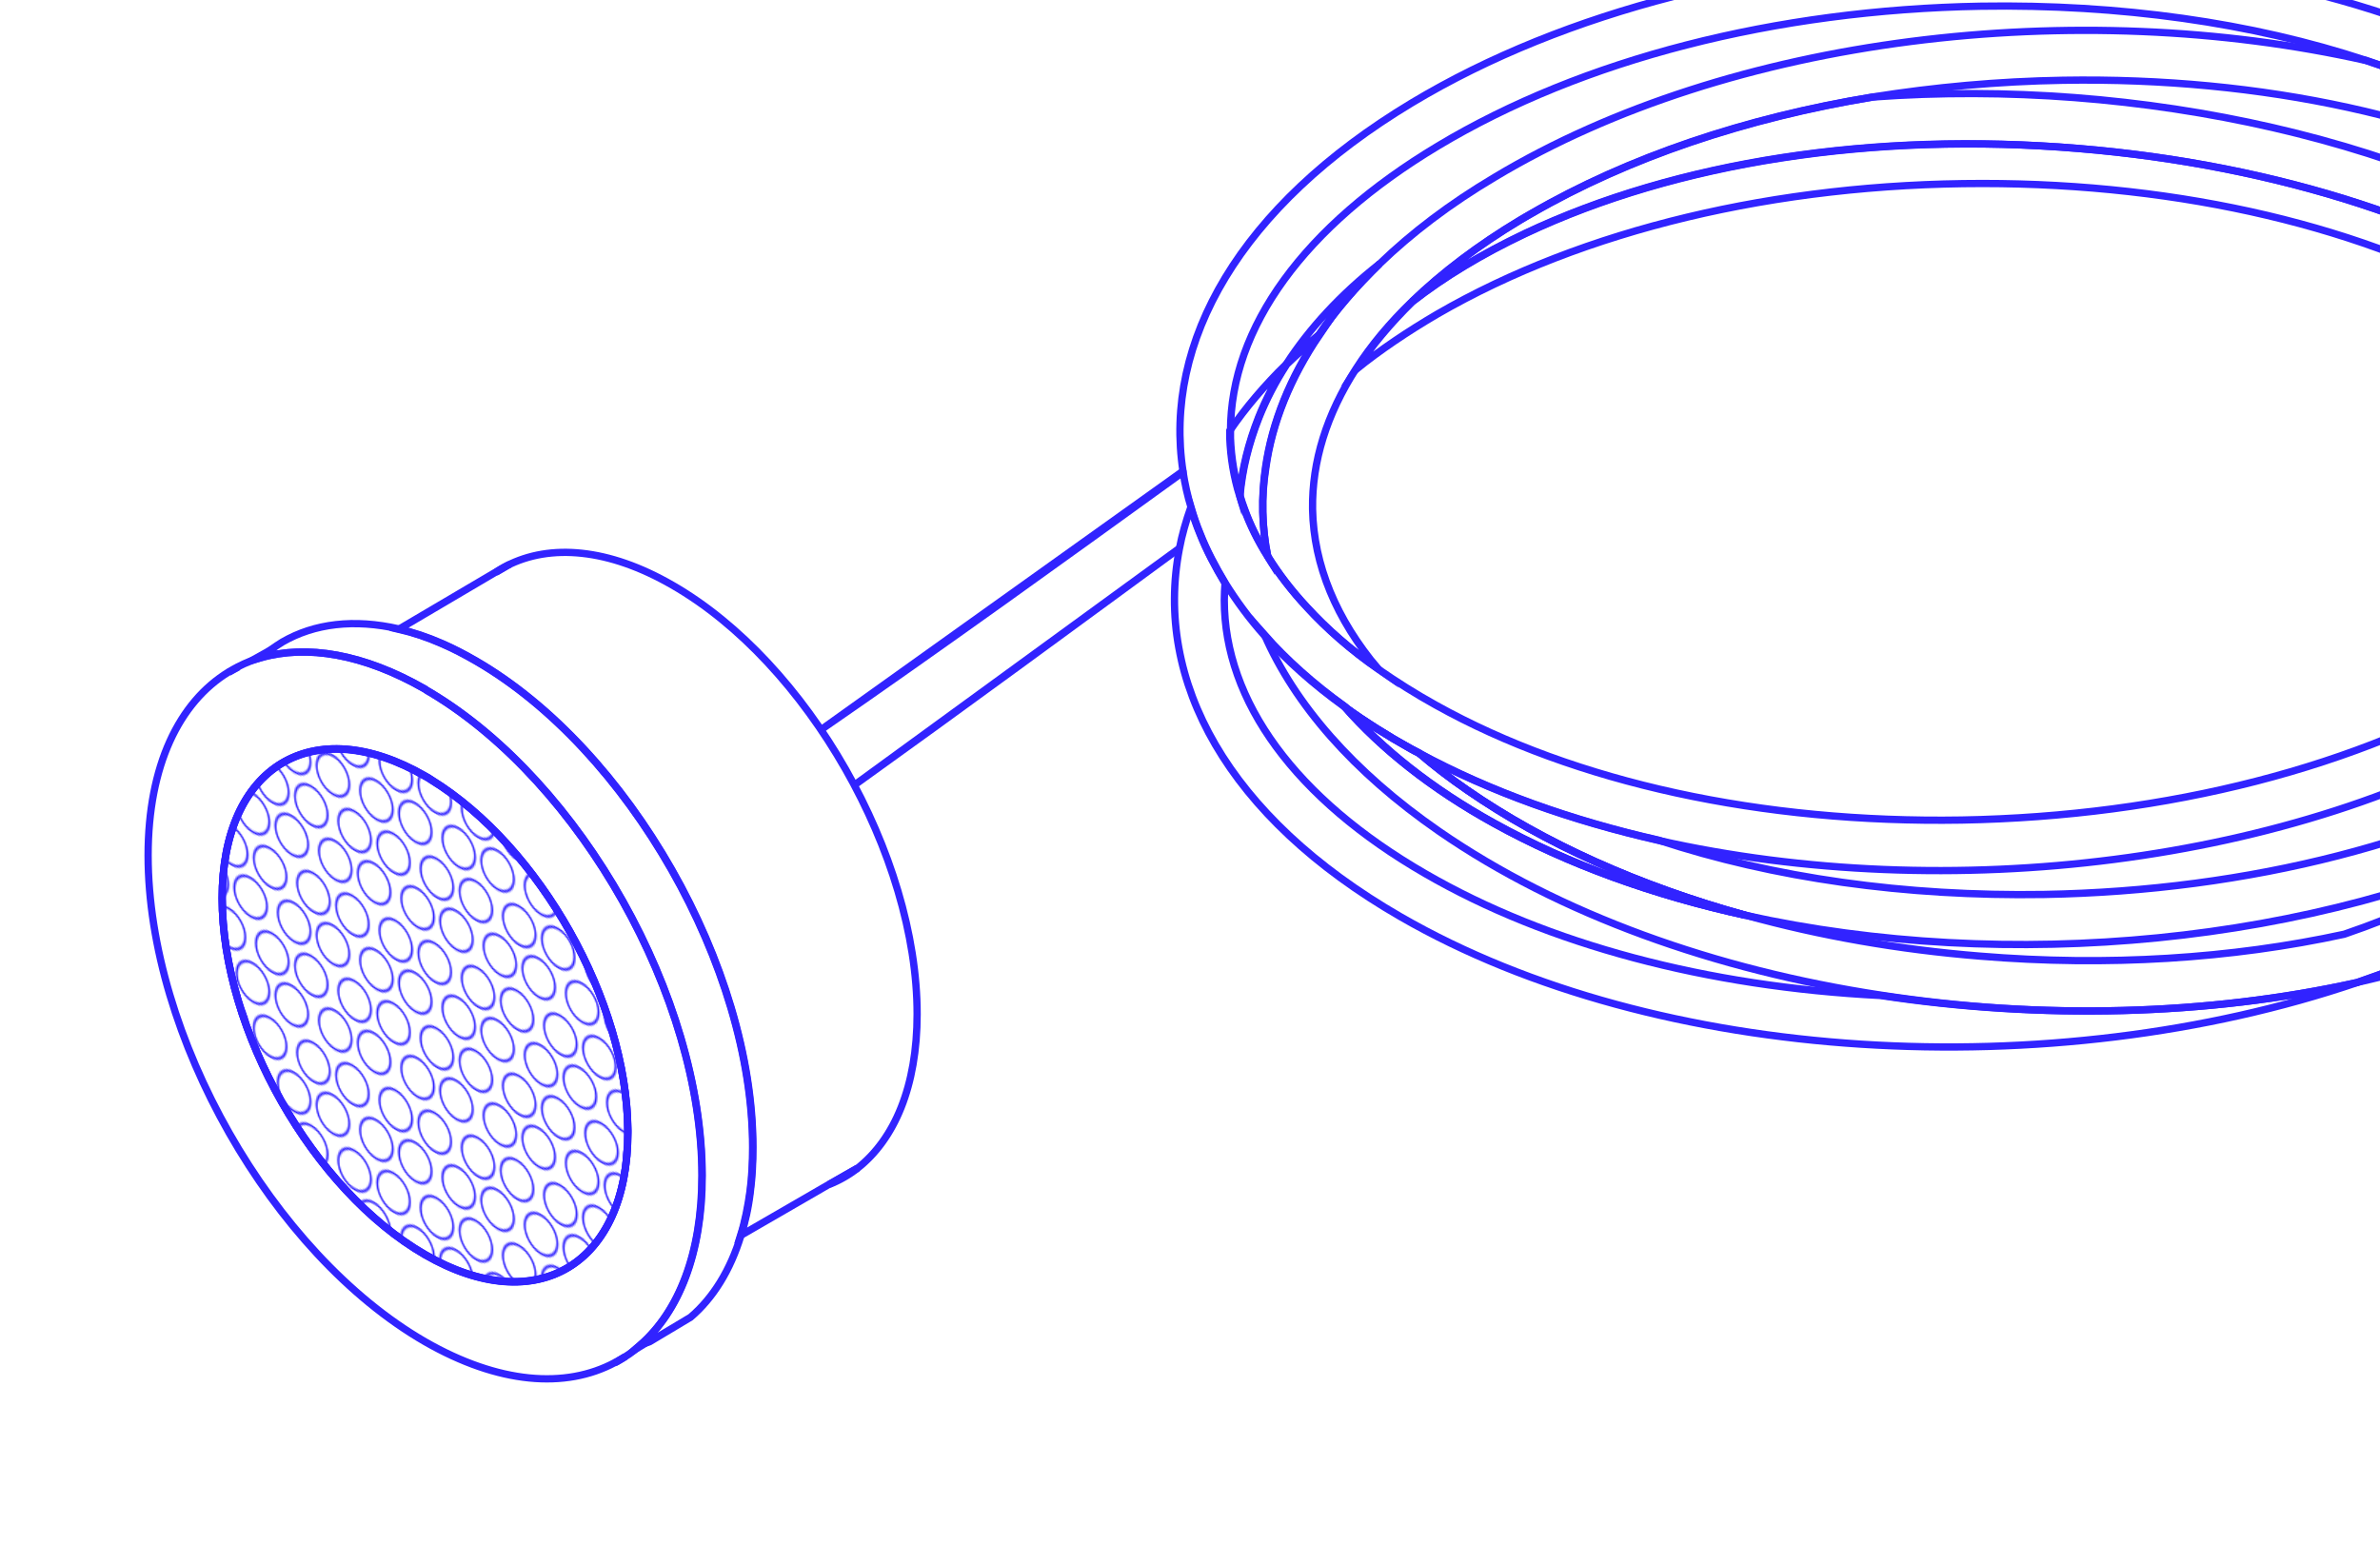 <?xml version="1.0" encoding="utf-8"?>
<!-- Generator: Adobe Illustrator 27.9.0, SVG Export Plug-In . SVG Version: 6.00 Build 0)  -->
<svg version="1.1" xmlns="http://www.w3.org/2000/svg" xmlns:xlink="http://www.w3.org/1999/xlink" x="0px" y="0px"
	 viewBox="0 0 652.4 429.1" style="enable-background:new 0 0 652.4 429.1;" xml:space="preserve">
<style type="text/css">
	.st0{fill:none;}
	.st1{fill:none;stroke:#3123FF;stroke-width:1.5;stroke-miterlimit:10;}
	.st2{display:none;}
	.st3{display:inline;}
	.st4{clip-path:url(#SVGID_00000164506081925141815340000008344628094832434598_);}
	.st5{fill:none;stroke:#3123FF;stroke-width:2;stroke-miterlimit:10;}
	
		.st6{fill:url(#SVGID_00000130624215263804462880000003874798972195310723_);stroke:#3123FF;stroke-width:1.5;stroke-miterlimit:10;}
	
		.st7{clip-path:url(#SVGID_00000164506081925141815340000008344628094832434598_);fill:none;stroke:#3123FF;stroke-width:2;stroke-miterlimit:10;}
</style>
<pattern  x="-872.3" y="-409.8" width="60" height="104.1" patternUnits="userSpaceOnUse" id="Nuovo_pattern_2" viewBox="20.6 -104.1 60 104.1" style="overflow:visible;">
	<g>
		<rect x="20.6" y="-104.1" class="st0" width="60" height="104.1"/>
		<g>
			<circle class="st1" cx="56.8" cy="-13.4" r="11.9"/>
			<circle class="st1" cx="88.5" cy="-13.4" r="11.9"/>
		</g>
		<g>
			<circle class="st1" cx="28.5" cy="-13.4" r="11.9"/>
		</g>
		<g>
			<circle class="st1" cx="86.8" cy="-65.4" r="11.9"/>
		</g>
		<g>
			<circle class="st1" cx="26.8" cy="-65.4" r="11.9"/>
			<circle class="st1" cx="58.5" cy="-65.4" r="11.9"/>
			<circle class="st1" cx="42.7" cy="-38.7" r="11.9"/>
			<circle class="st1" cx="74.3" cy="-38.7" r="11.9"/>
		</g>
		<g>
			<circle class="st1" cx="14.3" cy="-38.7" r="11.9"/>
		</g>
		<g>
			<circle class="st1" cx="72.7" cy="-90.7" r="11.9"/>
		</g>
		<g>
			<circle class="st1" cx="12.7" cy="-90.7" r="11.9"/>
			<circle class="st1" cx="44.3" cy="-90.7" r="11.9"/>
		</g>
	</g>
</pattern>
<g id="Reference" class="st2">
	<g class="st3">
		<g>
		</g>
	</g>
	<g class="st3">
		<g>
		</g>
	</g>
</g>
<g id="Grafica">
	<g>
		<defs>
			<rect id="SVGID_1_" width="652.4" height="429.1"/>
		</defs>
		<clipPath id="SVGID_00000057849222504308038750000011992185431299766665_">
			<use xlink:href="#SVGID_1_"  style="overflow:visible;"/>
		</clipPath>
		<g style="clip-path:url(#SVGID_00000057849222504308038750000011992185431299766665_);">
			<path class="st5" d="M118.1,189.9c-0.5-0.3-1.1-0.6-1.6-1c-16.9-9.7-32.4-12.2-45-8.6c-2.1,0.6-4.2,1.4-6.1,2.4l-2.7,1.5l0,0
				c-13.6,8.3-22.1,25.7-22.1,50.3c0,49.4,34,109.1,75.9,133.3c20.2,11.6,38.5,13,52.1,5.7l0.1,0l2.7-1.6c1.5-0.9,2.8-2,4.2-3.2
				c10.5-9.2,16.9-25.1,16.9-46.4v-0.1C192.4,273.4,159.3,214.6,118.1,189.9z M116.5,343.9c-30.7-17.7-55.6-61.5-55.6-97.7
				c0-36.2,24.9-51.2,55.6-33.5c0.6,0.3,1.2,0.7,1.8,1.1c29.7,18.3,53.5,60.6,53.8,96c0,0.2,0,0.4,0,0.6
				C172.1,346.7,147.2,361.7,116.5,343.9z"/>
			<path class="st5" d="M65.4,182.8l-2.7,1.5C63.6,183.7,64.5,183.2,65.4,182.8z"/>
			<path class="st5" d="M171.4,371.9c-0.9,0.6-1.8,1.1-2.7,1.6L171.4,371.9z"/>
			<path class="st5" d="M172.1,310.5c0,36.2-24.9,51.2-55.6,33.5c-30.7-17.7-55.6-61.5-55.6-97.7c0-36.2,24.9-51.2,55.6-33.5
				c0.6,0.3,1.2,0.7,1.8,1.1c29.7,18.3,53.5,60.6,53.8,96C172.1,310.1,172.1,310.3,172.1,310.5z"/>
			<path class="st5" d="M172.1,309.8c0,0.2,0,0.4,0,0.6c0,36.2-24.9,51.2-55.6,33.5c-30.7-17.7-55.6-61.5-55.6-97.7
				c0-36.2,24.9-51.2,55.6-33.5c0.6,0.3,1.2,0.7,1.8,1.1C148,232.2,171.9,274.5,172.1,309.8z"/>
			<path class="st5" d="M206.4,314.5c0,4.2-0.2,8.2-0.7,12c-0.5,4.4-1.4,8.5-2.6,12.2c-2.9,9.5-7.6,17.1-13.8,22.4l-11.2,6.7
				c-0.9,0.3-1.7,0.6-2.6,0.9c10.5-9.2,16.9-25.1,16.9-46.4v-0.1c0-48.8-33.1-107.5-74.3-132.3c-0.5-0.3-1.1-0.6-1.6-1
				c-16.9-9.7-32.4-12.2-45-8.6c1.9-1.6,3.8-3,5.9-4.3c8.8-5.1,19.7-6.4,31.9-3.6c3.8,0.9,7.8,2.2,11.9,4c3,1.3,6.1,2.9,9.2,4.7
				C172.4,205.4,206.4,265.1,206.4,314.5z"/>
			
				<pattern  id="SVGID_00000021085546386552885060000011646567853971244711_" xlink:href="#Nuovo_pattern_2" patternTransform="matrix(-0.376 -0.217 0 0.443 -8411.726 -4995.587)">
			</pattern>
			
				<path style="fill:url(#SVGID_00000021085546386552885060000011646567853971244711_);stroke:#3123FF;stroke-width:1.5;stroke-miterlimit:10;" d="
				M172.1,310.5c0,36.2-24.9,51.2-55.6,33.5c-30.7-17.7-55.6-61.5-55.6-97.7c0-36.2,24.9-51.2,55.6-33.5c0.6,0.3,1.2,0.7,1.8,1.1
				c29.7,18.3,53.5,60.6,53.8,96C172.1,310.1,172.1,310.3,172.1,310.5z"/>
			<path class="st5" d="M139,155.1l-3.1,1.8C136.9,156.2,137.9,155.6,139,155.1z"/>
			<path class="st5" d="M235,320.3c-2.3,1.8-4.9,3.3-7.7,4.4L235,320.3z"/>
			<line class="st1" x1="77.4" y1="176.1" x2="65.4" y2="182.8"/>
			<line class="st1" x1="178.1" y1="367.8" x2="171.4" y2="371.9"/>
			<path class="st5" d="M251.4,278c0,19.8-6.2,34.3-16.4,42.3l-0.1,0l-7.7,4.4l0,0l-24.2,14c1.2-3.8,2-7.9,2.6-12.2
				c0.5-3.8,0.7-7.8,0.7-12c0-49.4-34-109.1-75.9-133.3c-3.1-1.8-6.2-3.4-9.2-4.7c-4.1-1.8-8-3.1-11.9-4l26.3-15.5l0.2-0.1l3.1-1.8
				c11.9-6.1,27.9-4.8,45.4,5.3C221.4,181.7,251.4,234.4,251.4,278z"/>
			<line class="st5" x1="139.7" y1="154.7" x2="139" y2="155.1"/>
		</g>
		
			<path style="clip-path:url(#SVGID_00000057849222504308038750000011992185431299766665_);fill:none;stroke:#3123FF;stroke-width:2;stroke-miterlimit:10;" d="
			M743.3,107.1c0,3.2-0.1,6.3-0.6,9.5c0-0.1-0.1-0.1-0.2-0.2c-8-10.6-18.9-20.7-32.5-30.1c-36-24.9-85.8-41.1-140.3-45.6
			C513.6,36,459.7,44.3,418,64c-11.8,5.6-22.1,11.8-30.8,18.6c8.2-7.9,18.1-15.4,29.6-22.3c1-0.6,2-1.2,3.1-1.8
			c26.5-15.3,58.6-26.1,93.5-31.9c72.9-5.3,151.5,11.6,204.5,48.3c9.1,6.3,17,12.9,23.9,19.7C742.7,98.8,743.3,102.9,743.3,107.1z"
			/>
		
			<path style="clip-path:url(#SVGID_00000057849222504308038750000011992185431299766665_);fill:none;stroke:#3123FF;stroke-width:2;stroke-miterlimit:10;" d="
			M755.6,163.8C755.6,163.8,755.6,163.8,755.6,163.8c-5.1,8.4-12,16.5-20.6,24.3c4.6-9.4,7-19,7-28.8c0-1.5-0.1-3-0.2-4.5
			c4.2-6.2,7.5-12.6,10-19C754.9,144.9,756.2,154.3,755.6,163.8z"/>
		
			<path style="clip-path:url(#SVGID_00000057849222504308038750000011992185431299766665_);fill:none;stroke:#3123FF;stroke-width:2;stroke-miterlimit:10;" d="
			M402.2,216.6c-4.8-3.3-9.2-6.7-13.3-10.2c-0.7-0.4-1.4-0.7-2.1-1.1c-6.6-3.7-12.7-7.5-18.3-11.6c10.2,11.6,23.8,22.5,41,32
			c20.4,11.3,43.8,19.7,68.9,25.2C449.5,242.9,423.4,231.3,402.2,216.6z M352.6,99.8c2.8-2.7,5.8-5.4,9-8.1
			c4.5-6.6,10.1-13.1,16.6-19.4C367.4,80.8,358.9,90.1,352.6,99.8z"/>
		
			<path style="clip-path:url(#SVGID_00000057849222504308038750000011992185431299766665_);fill:none;stroke:#3123FF;stroke-width:2;stroke-miterlimit:10;" d="
			M756.9,112.8c0.4-6.2,0-12.4-1.2-18.6C753,80,745.9,66,734.6,53.1c-10.2-11.7-23.9-22.5-41-32C609-25.8,471.7-22.7,387,28.2
			c-47.2,28.4-68.2,65.6-62.7,101.1c0,0,0,0.1,0,0.1c0.5,3.2,1.2,6.5,2.2,9.7c0.7,2.4,1.5,4.8,2.5,7.2c0,0,0,0,0,0
			c1.8,4.6,4.2,9.1,6.9,13.6c3,4.8,6.5,9.6,10.6,14.2c6.1,6.9,13.5,13.5,22.1,19.7c5.6,4,11.7,7.9,18.3,11.6
			c0.7,0.4,1.4,0.8,2.1,1.1c19.6,10.6,41.9,18.5,65.7,23.9c79.1,17.8,174.3,6.7,238.9-32c21.7-13,37.8-27.9,48.4-43.6
			c4.2-6.2,7.5-12.6,10-19c0.3-0.8,0.6-1.7,0.9-2.5c3.7,8.1,5.8,16.3,6.2,24.5c4.5-9.2,6.9-18.7,7-28.3
			C763.6,123.7,760.6,118.2,756.9,112.8z M742.8,116.6C742.8,116.6,742.8,116.6,742.8,116.6c-0.9,6.3-2.8,12.6-5.6,18.8
			c-8.6,18.6-25.8,36.2-50.7,51.1c-39.5,23.7-92.4,37.3-148.8,38.3c-54.7,0.9-105.9-10.2-144.1-31.5c-5.6-3.1-10.8-6.4-15.7-9.8
			c-7.6-5.3-14.1-11-19.6-17c-4.2-4.5-7.8-9.2-10.7-13.9c-2.7-4.3-4.9-8.7-6.5-13.2c-0.4-1.1-0.8-2.2-1.1-3.3
			c-1.6-5.2-2.5-10.6-2.7-16c0,0,0,0,0,0c0-0.3,0-0.5,0-0.8c0-0.4,0-0.7,0-1.1c0-28.4,20.2-56.2,56.9-78.2
			c39.5-23.7,92.4-37.3,148.8-38.3c38-0.6,74.3,4.5,105.7,14.9c13.8,4.5,26.7,10.1,38.4,16.6c16.1,8.9,29,19.2,38.4,30.2
			c8.4,9.9,14,20.4,16.5,31.4c0.9,4.1,1.5,8.2,1.5,12.4C743.4,110.3,743.2,113.4,742.8,116.6z"/>
		
			<path style="clip-path:url(#SVGID_00000057849222504308038750000011992185431299766665_);fill:none;stroke:#3123FF;stroke-width:2;stroke-miterlimit:10;" d="
			M347.5,152.6c-2.7-4.3-4.9-8.7-6.5-13.2c-0.4-1.1-0.8-2.2-1.1-3.3c0.6-7.3,2.4-14.5,5.2-21.6c2-5,4.5-9.8,7.6-14.6
			c2.8-2.7,5.8-5.4,9-8.1c-8,11.8-13,24.1-14.7,36.4v0C345.7,136.3,345.9,144.5,347.5,152.6z"/>
		
			<path style="clip-path:url(#SVGID_00000057849222504308038750000011992185431299766665_);fill:none;stroke:#3123FF;stroke-width:2;stroke-miterlimit:10;" d="
			M742.7,116.6c-0.9,6.3-2.8,12.6-5.6,18.7c-7.8-18.9-25-36.6-50.2-51.1C649,62.3,598.1,50.3,543.4,50.3
			C486.9,50.3,433.9,63,394,86.1c-8.2,4.8-15.6,9.8-22.2,15.1c4.1-6.3,9.3-12.5,15.4-18.5c8.7-6.8,19-13,30.8-18.6
			c41.7-19.7,95.6-28,151.8-23.4c54.5,4.5,104.3,20.7,140.3,45.6c13.5,9.4,24.4,19.5,32.5,30.1C742.7,116.4,742.7,116.5,742.7,116.6
			z"/>
		
			<path style="clip-path:url(#SVGID_00000057849222504308038750000011992185431299766665_);fill:none;stroke:#3123FF;stroke-width:2;stroke-miterlimit:10;" d="
			M750.3,192.3c-2.9,5.1-6.6,10-10.9,14.8c0,0,0,0,0,0c-10.9,15.4-27.1,29.8-48.8,42.3c-13.6,7.9-28.5,14.5-44.3,19.9
			c-41.3,9.2-87.1,10.2-130.7,3.5c-45.3-6.9-88.1-22.1-121.1-44.9c-23.7-16.4-39.6-34.9-47.9-53.9c6.1,6.9,13.5,13.5,22.1,19.7
			c10.2,11.6,23.8,22.5,41,32c20.4,11.3,43.8,19.7,68.9,25.2c20.2,5.6,41.8,9.4,64.1,11.2c35,2.9,69.1,0.7,99.9-6
			c14.9-5.1,28.7-11.3,41.3-18.6c5.1-2.9,9.9-6,14.3-9.1c6.3-3,12.3-6.3,18.1-9.8c11.5-6.9,21.4-14.3,29.8-22.1
			C747.5,195.1,748.9,193.7,750.3,192.3z"/>
		
			<path style="clip-path:url(#SVGID_00000057849222504308038750000011992185431299766665_);fill:none;stroke:#3123FF;stroke-width:2;stroke-miterlimit:10;" d="
			M772.8,160.3c0.2,34.7-24.3,68.1-72.6,90.9c-16.6,7.8-34.8,13.8-54,18.1c15.8-5.4,30.7-12,44.3-19.9
			c21.7-12.5,37.9-26.9,48.8-42.3c0,0,0,0,0,0c4.3-4.7,7.9-9.7,10.9-14.8C760.4,182.1,767.9,171.3,772.8,160.3z"/>
		
			<path style="clip-path:url(#SVGID_00000057849222504308038750000011992185431299766665_);fill:none;stroke:#3123FF;stroke-width:2;stroke-miterlimit:10;" d="
			M402.2,216.6c-4.8-3.3-9.2-6.7-13.3-10.2c-0.7-0.4-1.4-0.7-2.1-1.1c-6.6-3.7-12.7-7.5-18.3-11.6c10.2,11.6,23.8,22.5,41,32
			c20.4,11.3,43.8,19.7,68.9,25.2C449.5,242.9,423.4,231.3,402.2,216.6z"/>
		
			<path style="clip-path:url(#SVGID_00000057849222504308038750000011992185431299766665_);fill:none;stroke:#3123FF;stroke-width:2;stroke-miterlimit:10;" d="
			M725.3,63.3c-4.8-3.4-10.1-6.7-15.7-9.8c-38.3-21.2-89.4-32.4-144.1-31.5c-17.8,0.3-35.3,1.9-52.2,4.6
			c-35,5.7-67.1,16.6-93.5,31.9c-1,0.6-2.1,1.2-3.1,1.8c-11.5,6.9-21.4,14.4-29.6,22.3c-6.2,6-11.3,12.1-15.4,18.5
			c-8,12.4-12.1,25.4-11.9,38.5c0.3,15.3,6.5,30.2,18,43.8c-7.6-5.3-14.1-11-19.6-17c-4.2-4.5-7.8-9.2-10.7-13.9
			c-1.6-8.1-1.8-16.3-0.6-24.4v0c1.8-12.3,6.7-24.6,14.7-36.4c4.5-6.6,10.1-13.1,16.6-19.4c8.7-8.4,19.2-16.4,31.5-23.7
			c64.6-38.8,159.8-49.8,238.9-32c13.8,4.5,26.7,10.1,38.4,16.6C703.1,42,716,52.3,725.3,63.3z"/>
		
			<path style="clip-path:url(#SVGID_00000057849222504308038750000011992185431299766665_);fill:none;stroke:#3123FF;stroke-width:2;stroke-miterlimit:10;" d="
			M772.8,160.3c-4.9,11-12.4,21.8-22.5,32c-1.4,1.4-2.8,2.8-4.3,4.2c-8.4,7.8-18.3,15.2-29.8,22.1c-5.8,3.5-11.8,6.7-18.1,9.8
			C635,259,550.2,266.8,478.4,250.9c-29-8-55-19.7-76.2-34.3c-4.8-3.3-9.2-6.7-13.3-10.2c19.6,10.6,41.9,18.5,65.7,23.9
			c31.5,10.4,67.7,15.5,105.7,14.9c56.4-1,109.2-14.6,148.8-38.3c9.8-5.9,18.5-12.2,25.9-18.9c8.6-7.7,15.5-15.8,20.6-24.2
			c0,0,0,0,0,0c1.2-2,2.4-4.1,3.4-6.2c4.5-9.2,6.9-18.7,7-28.3c0-0.6,0-1.1,0-1.7c-0.2-11.5-3.7-22.7-10.3-33.3
			C753,80,745.9,66,734.6,53.1C776.5,83.4,789.3,123.2,772.8,160.3z"/>
		
			<path style="clip-path:url(#SVGID_00000057849222504308038750000011992185431299766665_);fill:none;stroke:#3123FF;stroke-width:2;stroke-miterlimit:10;" d="
			M646.3,269.3c-83.6,28.5-191.9,22.7-262.4-18c-47.5-27.4-67.6-64.7-60.6-100.9c0,0,0,0,0,0c0.7-3.8,1.8-7.5,3.1-11.3
			c0.7,2.4,1.5,4.8,2.5,7.2c0,0,0,0,0,0c1.8,4.6,4.2,9.1,6.9,13.6c-0.1,1.5-0.2,3-0.2,4.6c0,27.8,19.6,54.5,55.1,75
			c33.5,19.4,77.3,31,124.8,33.4C559.2,279.5,605,278.5,646.3,269.3z"/>
		
			<path style="clip-path:url(#SVGID_00000057849222504308038750000011992185431299766665_);fill:none;stroke:#3123FF;stroke-width:2;stroke-miterlimit:10;" d="
			M324.3,129.4c-32.8,23.7-65.6,47.4-98.9,70.4l98.8-70.6C324.3,129.3,324.3,129.3,324.3,129.4z"/>
		
			<path style="clip-path:url(#SVGID_00000057849222504308038750000011992185431299766665_);fill:none;stroke:#3123FF;stroke-width:2;stroke-miterlimit:10;" d="
			M352.6,99.8c-3.1,4.8-5.6,9.6-7.6,14.6c-2.8,7.1-4.6,14.3-5.2,21.6c-1.6-5.2-2.5-10.6-2.7-16c0,0,0,0,0,0c0-0.3,0-0.5,0-0.8
			c0-0.4,0-0.7,0-1.1C341.4,111.8,346.6,105.7,352.6,99.8z"/>
		
			<path style="clip-path:url(#SVGID_00000057849222504308038750000011992185431299766665_);fill:none;stroke:#3123FF;stroke-width:2;stroke-miterlimit:10;" d="
			M323.3,150.3C323.3,150.3,323.3,150.3,323.3,150.3c-29.6,21.7-59.1,43.4-88.8,64.7L323.3,150.3z"/>
	</g>
</g>
</svg>
